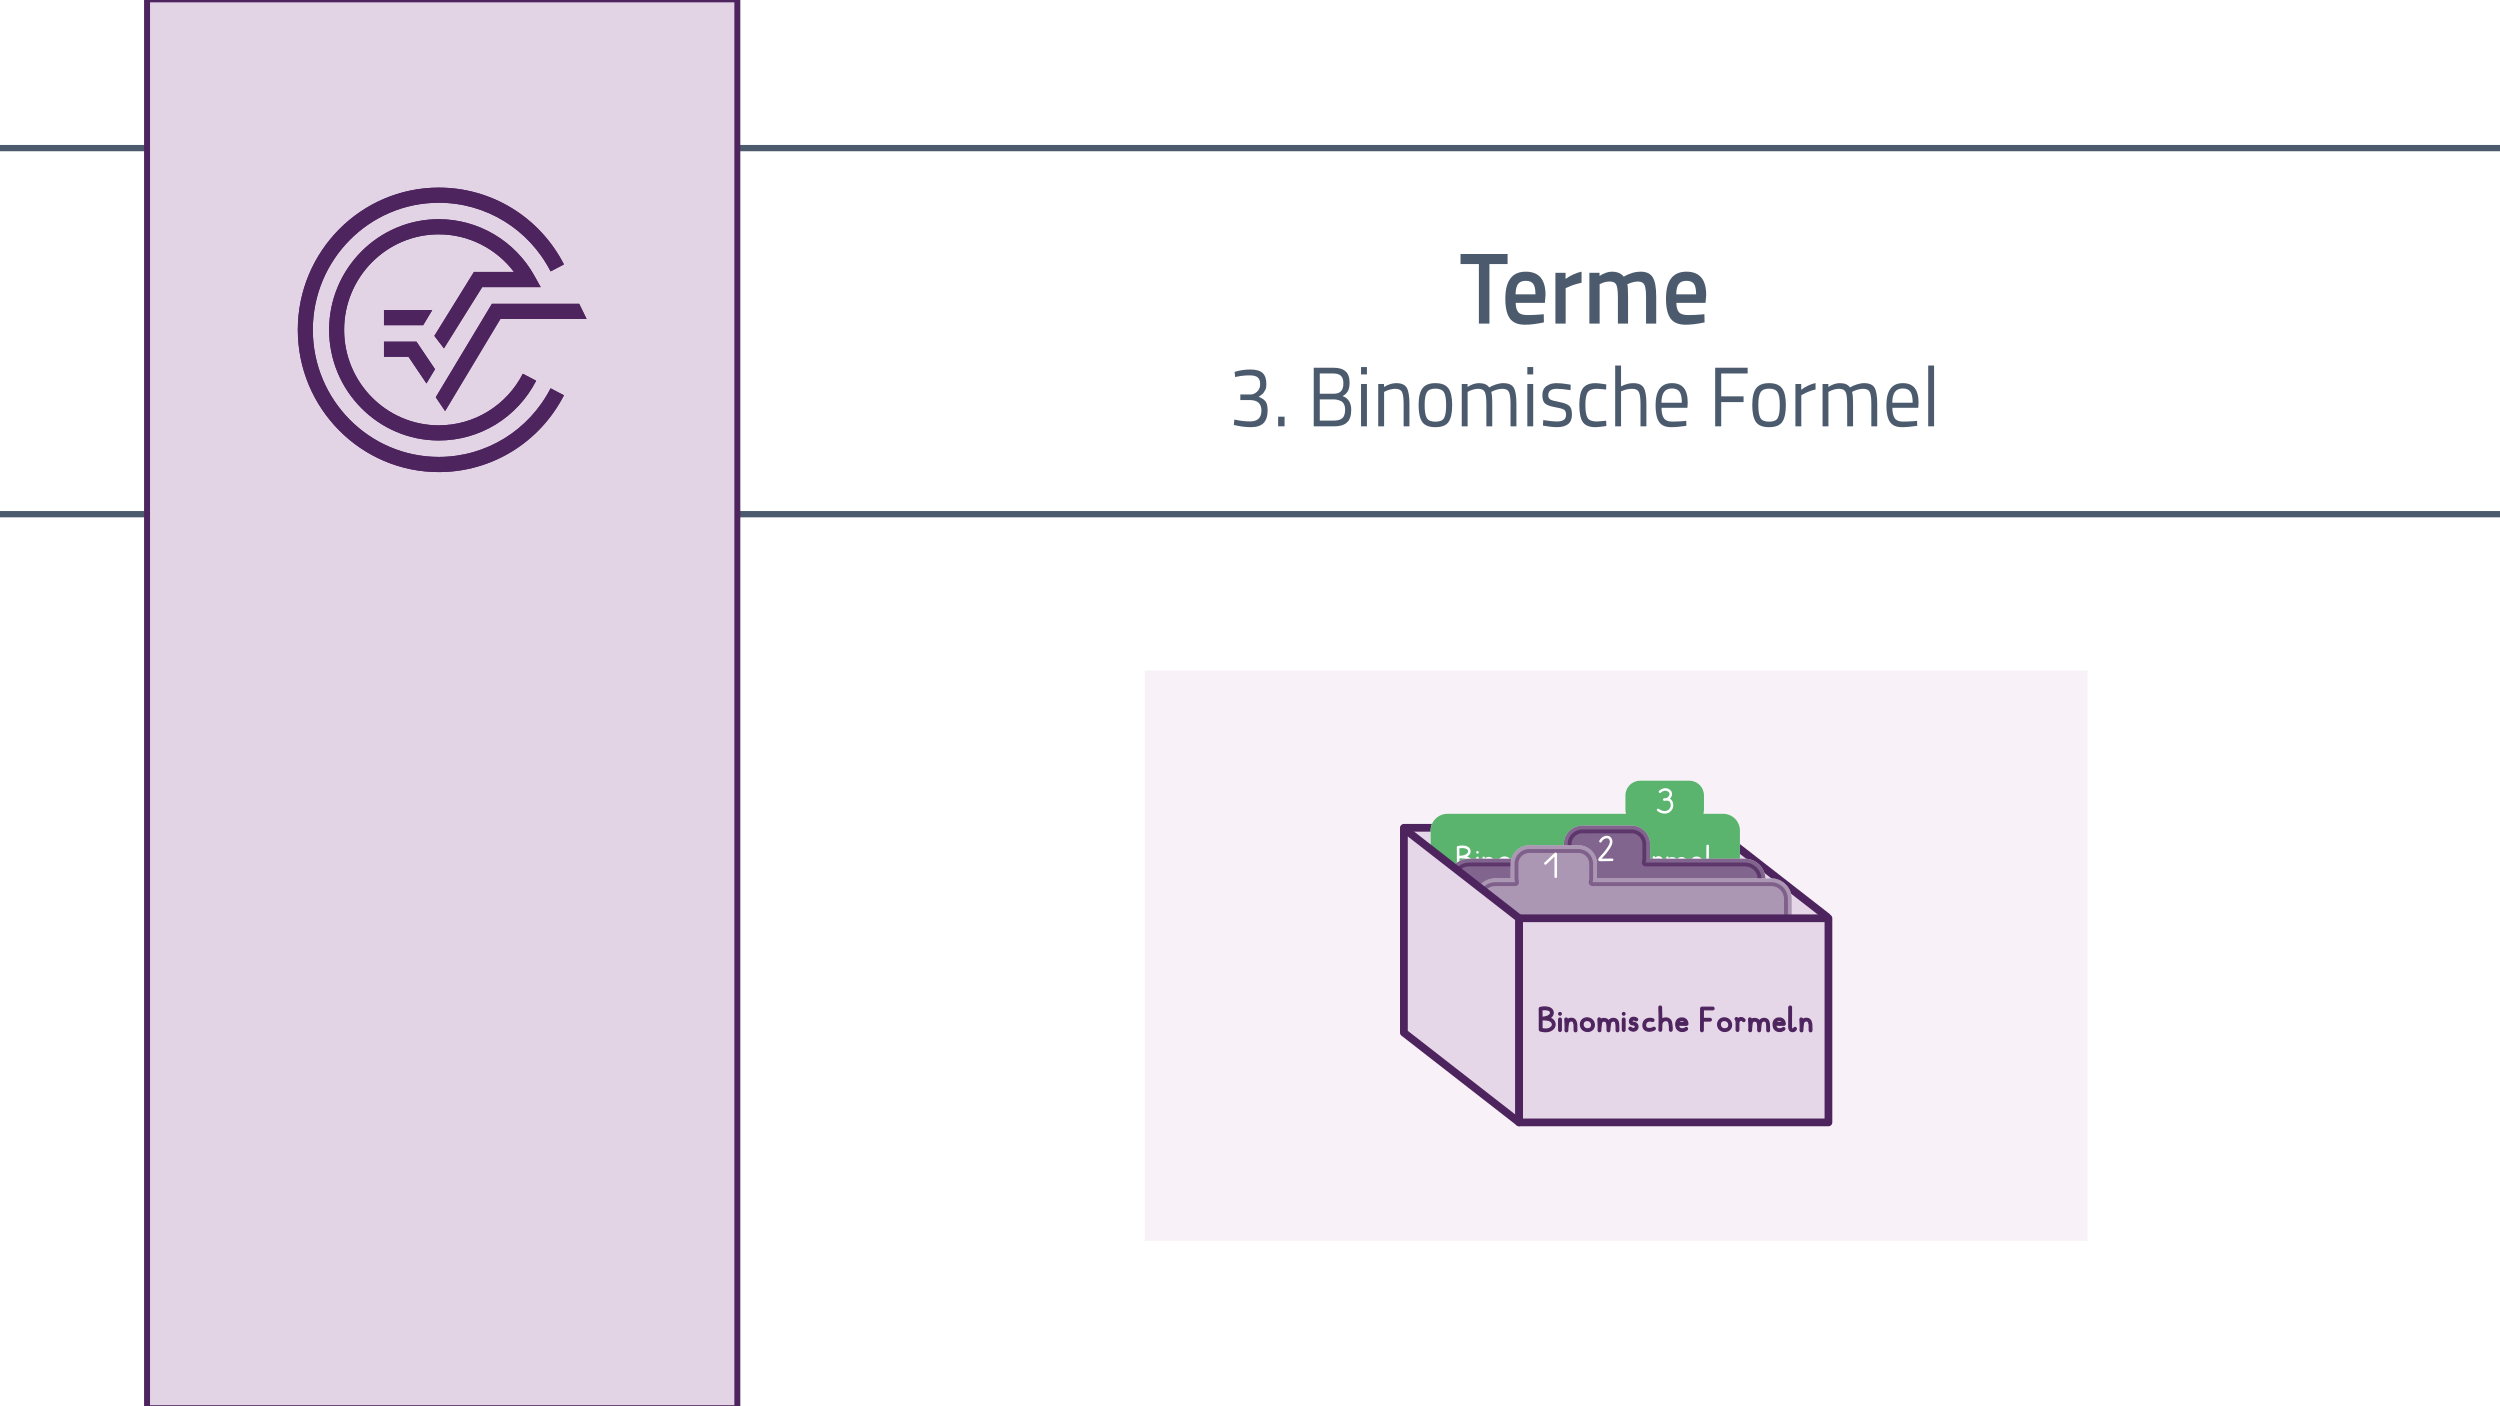 <?xml version="1.0" encoding="UTF-8"?>
<svg id="b" data-name="Ebene 2" xmlns="http://www.w3.org/2000/svg" width="1920" height="1080" viewBox="0 0 1920 1080">
  <rect x="0" y="0" width="1920" height="1080" fill="#808080" stroke="none"/>
  <rect x=".387" y="-1.5" width="1919.613" height="1082.5" fill="#fff" stroke="#fff" stroke-miterlimit="10"/>
  <rect x="-40" y="113.74" width="2010" height="281.158" fill="none" stroke="#4b5b6d" stroke-miterlimit="10" stroke-width="4.837"/>
  <g>
    <path d="m948.175,285.602c3.774-1.213,7.82-1.821,12.138-1.821s7.439.89,9.367,2.667c1.928,1.777,2.892,4.617,2.892,8.52,0,1.994-.251,3.437-.753,4.324-.502.89-.903,1.572-1.205,2.049-.301.478-.693.934-1.175,1.365-.884.738-1.587,1.259-2.108,1.562l-.663.455c2.329.911,4.056,2.071,5.181,3.479,1.124,1.41,1.687,3.719,1.687,6.926,0,4.381-1.034,7.633-3.102,9.756-2.069,2.125-5.332,3.188-9.789,3.188-3.534,0-7.269-.435-11.205-1.301l-1.867-.455.421-4.098c4.337.954,8.393,1.431,12.168,1.431,5.743-.043,8.614-2.817,8.614-8.325,0-5.158-2.731-7.847-8.192-8.064h-8.012v-4.292h8.012c1.687,0,3.313-.726,4.879-2.179,1.566-1.452,2.349-3.371,2.349-5.756s-.623-4.107-1.867-5.17c-1.246-1.062-3.334-1.594-6.265-1.594-3.213,0-6.385.325-9.518.976l-1.566.325-.421-3.967Z" fill="#4b5b6d" stroke-width="0"/>
    <path d="m981.608,327.42v-7.414h4.939v7.414h-4.939Z" fill="#4b5b6d" stroke-width="0"/>
    <path d="m1008.955,282.414h15.12c4.136,0,7.238.922,9.307,2.765,2.068,1.843,3.102,4.737,3.102,8.683,0,2.818-.452,5.019-1.355,6.601-.903,1.583-2.239,2.829-4.006,3.739,4.417,1.648,6.626,5.182,6.626,10.602,0,4.51-1.105,7.738-3.313,9.689-2.209,1.951-5.402,2.928-9.578,2.928h-15.903v-45.006Zm14.939,4.423h-10.301v15.544h10.723c2.569,0,4.447-.66,5.632-1.984,1.184-1.322,1.777-3.316,1.777-5.982s-.632-4.596-1.897-5.789c-1.265-1.191-3.244-1.788-5.934-1.788Zm.482,19.901h-10.783v16.259h11.084c2.73,0,4.809-.618,6.235-1.854,1.425-1.235,2.138-3.415,2.138-6.536,0-1.647-.292-3.034-.874-4.162-.583-1.127-1.355-1.93-2.319-2.406-1.768-.867-3.595-1.301-5.482-1.301Z" fill="#4b5b6d" stroke-width="0"/>
    <path d="m1045.279,287.553v-5.658h4.518v5.658h-4.518Zm0,39.867v-32.519h4.518v32.519h-4.518Z" fill="#4b5b6d" stroke-width="0"/>
    <path d="m1062.988,327.42h-4.518v-32.519h4.458v2.276c3.253-1.951,6.365-2.927,9.337-2.927,4.016,0,6.717,1.171,8.102,3.513,1.386,2.341,2.079,6.503,2.079,12.486v17.17h-4.458v-17.04c0-4.509-.412-7.599-1.235-9.268-.823-1.669-2.581-2.504-5.271-2.504-1.286,0-2.641.206-4.066.618-1.426.412-2.521.812-3.283,1.203l-1.145.585v26.405Z" fill="#4b5b6d" stroke-width="0"/>
    <path d="m1089.493,311.096c0-5.939.984-10.232,2.952-12.877,1.967-2.645,5.291-3.968,9.969-3.968s7.991,1.323,9.939,3.968c1.947,2.645,2.922,6.938,2.922,12.877s-.924,10.254-2.771,12.941c-1.848,2.689-5.221,4.033-10.12,4.033s-8.273-1.344-10.121-4.033c-1.848-2.688-2.771-7.001-2.771-12.941Zm4.639-.098c0,4.748.532,8.075,1.596,9.982,1.063,1.908,3.292,2.861,6.687,2.861s5.612-.942,6.657-2.828c1.043-1.887,1.566-5.213,1.566-9.983s-.583-8.054-1.747-9.853c-1.165-1.799-3.323-2.699-6.476-2.699s-5.322.9-6.506,2.699c-1.185,1.799-1.777,5.072-1.777,9.82Z" fill="#4b5b6d" stroke-width="0"/>
    <path d="m1127.142,327.42h-4.518v-32.519h4.458v2.276c3.012-1.951,5.943-2.927,8.795-2.927,3.735,0,6.345,1.105,7.831,3.317,1.325-.867,3.042-1.637,5.15-2.309s3.965-1.009,5.572-1.009c4.015,0,6.716,1.161,8.102,3.479,1.385,2.32,2.078,6.494,2.078,12.52v17.17h-4.518v-17.04c0-4.509-.402-7.599-1.205-9.268-.804-1.669-2.51-2.504-5.12-2.504-1.326,0-2.691.206-4.097.618-1.406.412-2.49.812-3.252,1.203l-1.145.585c.521,1.431.783,4.597.783,9.495v16.91h-4.518v-16.779c0-4.684-.392-7.859-1.175-9.528s-2.5-2.504-5.15-2.504c-1.286,0-2.601.206-3.946.618-1.346.412-2.379.812-3.102,1.203l-1.024.585v26.405Z" fill="#4b5b6d" stroke-width="0"/>
    <path d="m1172.984,287.553v-5.658h4.518v5.658h-4.518Zm0,39.867v-32.519h4.518v32.519h-4.518Z" fill="#4b5b6d" stroke-width="0"/>
    <path d="m1195.634,298.608c-4.378,0-6.566,1.648-6.566,4.942,0,1.519.502,2.592,1.506,3.22,1.003.629,3.292,1.279,6.867,1.951,3.574.673,6.104,1.616,7.59,2.829,1.485,1.215,2.229,3.49,2.229,6.828s-.994,5.789-2.982,7.35-4.89,2.342-8.705,2.342c-2.49,0-5.421-.305-8.795-.911l-1.807-.325.241-4.227c4.578.737,8.031,1.105,10.361,1.105s4.106-.4,5.331-1.203c1.225-.803,1.837-2.146,1.837-4.033s-.522-3.164-1.566-3.837c-1.045-.671-3.334-1.311-6.868-1.919-3.534-.605-6.044-1.495-7.53-2.666-1.486-1.17-2.229-3.338-2.229-6.504s1.033-5.506,3.102-7.023c2.068-1.518,4.648-2.276,7.741-2.276,2.449,0,5.521.304,9.217.911l1.687.324-.121,4.162c-4.458-.692-7.972-1.04-10.542-1.04Z" fill="#4b5b6d" stroke-width="0"/>
    <path d="m1225.451,294.251c1.325,0,3.574.261,6.747.78l1.445.195-.181,3.967c-3.213-.39-5.582-.585-7.107-.585-3.414,0-5.733.878-6.958,2.634-1.226,1.756-1.837,5.008-1.837,9.756s.572,8.055,1.717,9.918c1.145,1.865,3.523,2.797,7.138,2.797l7.108-.586.181,4.032c-3.734.606-6.526.911-8.373.911-4.698,0-7.942-1.301-9.729-3.902-1.788-2.602-2.681-6.992-2.681-13.17s.964-10.514,2.892-13.008c1.927-2.492,5.14-3.739,9.638-3.739Z" fill="#4b5b6d" stroke-width="0"/>
    <path d="m1244.969,327.42h-4.519v-46.696h4.519v15.999c3.212-1.647,6.304-2.472,9.276-2.472,4.016,0,6.717,1.171,8.103,3.513,1.385,2.341,2.078,6.503,2.078,12.486v17.17h-4.519v-17.04c0-4.509-.412-7.599-1.234-9.268-.823-1.669-2.561-2.504-5.211-2.504-2.53,0-4.979.499-7.349,1.496l-1.145.455v26.86Z" fill="#4b5b6d" stroke-width="0"/>
    <path d="m1293.279,323.387l1.747-.195.12,3.838c-4.578.693-8.493,1.041-11.746,1.041-4.337,0-7.409-1.355-9.217-4.065-1.807-2.709-2.711-6.927-2.711-12.649,0-11.402,4.196-17.104,12.59-17.104,4.056,0,7.088,1.226,9.097,3.675,2.008,2.449,3.012,6.299,3.012,11.544l-.241,3.707h-19.879c0,3.599.603,6.266,1.808,7.999,1.205,1.734,3.303,2.602,6.295,2.602s6.033-.13,9.126-.391Zm-1.626-14.112c0-3.989-.594-6.807-1.777-8.454-1.186-1.648-3.112-2.473-5.783-2.473s-4.679.869-6.023,2.602c-1.347,1.735-2.039,4.51-2.078,8.325h15.662Z" fill="#4b5b6d" stroke-width="0"/>
    <path d="m1317.253,327.42v-45.006h24.939v4.423h-20.301v17.56h17.168v4.423h-17.168v18.601h-4.639Z" fill="#4b5b6d" stroke-width="0"/>
    <path d="m1345.745,311.096c0-5.939.983-10.232,2.952-12.877,1.967-2.645,5.29-3.968,9.97-3.968s7.99,1.323,9.939,3.968c1.947,2.645,2.921,6.938,2.921,12.877s-.924,10.254-2.771,12.941c-1.848,2.689-5.222,4.033-10.12,4.033s-8.273-1.344-10.12-4.033c-1.848-2.688-2.771-7.001-2.771-12.941Zm4.639-.098c0,4.748.532,8.075,1.597,9.982,1.063,1.908,3.292,2.861,6.687,2.861s5.611-.942,6.656-2.828c1.044-1.887,1.566-5.213,1.566-9.983s-.583-8.054-1.747-9.853c-1.166-1.799-3.324-2.699-6.476-2.699s-5.322.9-6.506,2.699c-1.186,1.799-1.777,5.072-1.777,9.82Z" fill="#4b5b6d" stroke-width="0"/>
    <path d="m1378.876,327.42v-32.519h4.458v4.423c3.494-2.602,7.168-4.314,11.023-5.139v4.943c-1.687.348-3.443.889-5.271,1.626-1.828.737-3.223,1.388-4.187,1.95l-1.506.846v23.869h-4.519Z" fill="#4b5b6d" stroke-width="0"/>
    <path d="m1404.236,327.42h-4.519v-32.519h4.458v2.276c3.012-1.951,5.943-2.927,8.795-2.927,3.734,0,6.345,1.105,7.831,3.317,1.325-.867,3.042-1.637,5.15-2.309s3.966-1.009,5.572-1.009c4.015,0,6.717,1.161,8.102,3.479,1.386,2.32,2.079,6.494,2.079,12.52v17.17h-4.519v-17.04c0-4.509-.401-7.599-1.205-9.268s-2.51-2.504-5.12-2.504c-1.325,0-2.69.206-4.096.618-1.406.412-2.491.812-3.253,1.203l-1.145.585c.521,1.431.783,4.597.783,9.495v16.91h-4.519v-16.779c0-4.684-.392-7.859-1.175-9.528-.782-1.669-2.499-2.504-5.15-2.504-1.285,0-2.601.206-3.945.618-1.346.412-2.379.812-3.103,1.203l-1.023.585v26.405Z" fill="#4b5b6d" stroke-width="0"/>
    <path d="m1470.559,323.387l1.747-.195.12,3.838c-4.578.693-8.493,1.041-11.746,1.041-4.337,0-7.409-1.355-9.217-4.065-1.807-2.709-2.711-6.927-2.711-12.649,0-11.402,4.196-17.104,12.59-17.104,4.056,0,7.088,1.226,9.097,3.675,2.008,2.449,3.012,6.299,3.012,11.544l-.241,3.707h-19.879c0,3.599.603,6.266,1.808,7.999,1.205,1.734,3.303,2.602,6.295,2.602s6.033-.13,9.126-.391Zm-1.626-14.112c0-3.989-.594-6.807-1.777-8.454-1.186-1.648-3.112-2.473-5.783-2.473s-4.679.869-6.023,2.602c-1.347,1.735-2.039,4.51-2.078,8.325h15.662Z" fill="#4b5b6d" stroke-width="0"/>
    <path d="m1480.858,327.42v-46.696h4.519v46.696h-4.519Z" fill="#4b5b6d" stroke-width="0"/>
  </g>
  <rect x="112.939" y="-.5" width="453.337" height="1082" fill="#e3d4e5" stroke="#4e245f" stroke-miterlimit="10" stroke-width="4.59"/>
  <g>
    <path d="m336.969,350.915c-53.328,0-96.718-43.782-96.718-97.598s43.391-97.6,96.718-97.6c36.269,0,69.179,20.196,85.905,52.715l10.236-5.38c-18.701-36.381-55.551-58.975-96.141-58.975-59.7,0-108.261,48.995-108.261,109.24s48.562,109.245,108.261,109.245c40.59,0,77.428-22.604,96.141-58.983l-10.246-5.363c-16.716,32.499-49.63,52.698-85.895,52.698" fill="#4e245f" stroke-width="0"/>
    <polygon points="334.66 305.077 341.836 315.721 384.313 244.947 450.507 244.947 444.8 233.302 377.804 233.302 334.66 305.077" fill="#4e245f" stroke-width="0"/>
    <polygon points="294.89 274.028 313.728 274.028 327.521 294.49 334.093 283.536 319.839 262.384 294.89 262.384 294.89 274.028" fill="#4e245f" stroke-width="0"/>
    <path d="m370.343,220.497h44.903l-4.821-8.669c-14.884-26.828-43.039-43.498-73.455-43.498-46.435,0-84.215,38.13-84.215,84.987s37.78,84.978,84.215,84.978c31.579,0,60.243-17.59,74.803-45.898l-10.243-5.361c-12.572,24.433-37.307,39.616-64.561,39.616-40.072,0-72.669-32.897-72.669-73.334s32.597-73.334,72.669-73.334c22.8,0,44.117,10.839,57.748,28.865h-30.742l-30.404,49.103,7.375,9.587,29.397-47.041Z" fill="#4e245f" stroke-width="0"/>
    <polygon points="331.977 238.117 294.89 238.117 294.89 249.763 324.987 249.763 331.977 238.117" fill="#4e245f" stroke-width="0"/>
    <path d="m336.969,350.915c-53.328,0-96.718-43.782-96.718-97.598s43.391-97.6,96.718-97.6c36.269,0,69.179,20.196,85.905,52.715l10.236-5.38c-18.701-36.381-55.551-58.975-96.141-58.975-59.7,0-108.261,48.995-108.261,109.24s48.562,109.245,108.261,109.245c40.59,0,77.428-22.604,96.141-58.983l-10.246-5.363c-16.716,32.499-49.63,52.698-85.895,52.698" fill="#4e245f" stroke-width="0"/>
    <polygon points="334.66 305.077 341.836 315.721 384.313 244.947 450.507 244.947 444.8 233.302 377.804 233.302 334.66 305.077" fill="#4e245f" stroke-width="0"/>
    <polygon points="294.89 274.028 313.728 274.028 327.521 294.49 334.093 283.536 319.839 262.384 294.89 262.384 294.89 274.028" fill="#4e245f" stroke-width="0"/>
    <path d="m370.343,220.497h44.903l-4.821-8.669c-14.884-26.828-43.039-43.498-73.455-43.498-46.435,0-84.215,38.13-84.215,84.987s37.78,84.978,84.215,84.978c31.579,0,60.243-17.59,74.803-45.898l-10.243-5.361c-12.572,24.433-37.307,39.616-64.561,39.616-40.072,0-72.669-32.897-72.669-73.334s32.597-73.334,72.669-73.334c22.8,0,44.117,10.839,57.748,28.865h-30.742l-30.404,49.103,7.375,9.587,29.397-47.041Z" fill="#4e245f" stroke-width="0"/>
    <polygon points="331.977 238.117 294.89 238.117 294.89 249.763 324.987 249.763 331.977 238.117" fill="#4e245f" stroke-width="0"/>
  </g>
  <g>
    <path d="m1121.687,202.799v-7.727h36.142v7.727h-13.951v45.731h-8.096v-45.731h-14.095Z" fill="#4b5b6d" stroke-width="0"/>
    <path d="m1183.562,241.507l2.024-.234.145,6.321c-5.494,1.196-10.362,1.795-14.602,1.795-5.349,0-9.193-1.586-11.529-4.76-2.338-3.174-3.506-8.246-3.506-15.219,0-13.839,5.228-20.759,15.686-20.759,10.12,0,15.18,5.958,15.18,17.872l-.506,6.086h-22.408c.047,3.227.698,5.594,1.952,7.102,1.252,1.51,3.589,2.264,7.012,2.264s6.939-.156,10.553-.468Zm-4.337-15.452c0-3.85-.567-6.542-1.699-8.078-1.133-1.533-3.048-2.301-5.747-2.301s-4.662.807-5.891,2.418c-1.229,1.613-1.868,4.268-1.916,7.961h15.252Z" fill="#4b5b6d" stroke-width="0"/>
    <path d="m1194.549,248.53v-39.021h7.807v4.683c4.095-2.86,8.192-4.708,12.288-5.541v8.507c-4.145.885-7.687,2.029-10.625,3.434l-1.59.702v27.236h-7.879Z" fill="#4b5b6d" stroke-width="0"/>
    <path d="m1228.521,248.53h-7.879v-39.021h7.807v2.42c3.422-2.186,6.554-3.278,9.397-3.278,4.192,0,7.252,1.275,9.18,3.824,4.385-2.549,8.747-3.824,13.084-3.824s7.396,1.444,9.18,4.331c1.782,2.888,2.675,7.766,2.675,14.633v20.915h-7.807v-20.681c0-4.215-.397-7.205-1.192-8.975-.796-1.769-2.446-2.654-4.952-2.654-2.168,0-4.506.521-7.012,1.562l-1.229.546c.385,1.041.578,4.371.578,9.99v20.212h-7.807v-20.057c0-4.63-.386-7.829-1.156-9.599-.771-1.769-2.458-2.654-5.061-2.654-2.41,0-4.65.521-6.722,1.562l-1.085.468v30.28Z" fill="#4b5b6d" stroke-width="0"/>
    <path d="m1306.95,241.507l2.024-.234.145,6.321c-5.494,1.196-10.361,1.795-14.602,1.795-5.35,0-9.192-1.586-11.529-4.76-2.338-3.174-3.506-8.246-3.506-15.219,0-13.839,5.229-20.759,15.686-20.759,10.12,0,15.18,5.958,15.18,17.872l-.506,6.086h-22.408c.048,3.227.698,5.594,1.951,7.102,1.253,1.51,3.59,2.264,7.012,2.264s6.939-.156,10.554-.468Zm-4.337-15.452c0-3.85-.567-6.542-1.698-8.078-1.133-1.533-3.049-2.301-5.747-2.301s-4.662.807-5.892,2.418c-1.229,1.613-1.867,4.268-1.915,7.961h15.252Z" fill="#4b5b6d" stroke-width="0"/>
  </g>
  <rect x="879.243" y="515" width="723.974" height="438" fill="#f8f1f8" stroke-width="0"/>
  <g>
    <polygon points="1403.055 860.812 1314.571 791.925 1314.571 635.147 1403.055 704.034 1403.055 860.812" fill="#e6d7e8" stroke="#4e245f" stroke-linecap="round" stroke-linejoin="round" stroke-width="5.939"/>
    <rect x="1078.216" y="635.741" width="237.543" height="156.778" fill="#e6d7e8" stroke="#4e245f" stroke-linecap="round" stroke-linejoin="round" stroke-width="5.939"/>
    <g>
      <g>
        <g>
          <path d="m1323.41,625.009h-15.184c.277-.98.436-2.01.436-3.079v-11.063c0-6.242-5.06-11.302-11.302-11.302h-37.744c-6.242,0-11.302,5.06-11.302,11.302v11.063c0,1.069.158,2.099.436,3.079h-137.15c-7.106,0-12.866,5.76-12.866,12.866v131.046c0,7.106,5.76,12.866,12.866,12.866h211.811c7.106,0,12.866-5.76,12.866-12.866v-131.046c0-7.106-5.76-12.866-12.866-12.866Z" fill="#fff" stroke-width="0"/>
          <path d="m1323.41,625.009h-15.184c.277-.98.436-2.01.436-3.079v-11.063c0-6.242-5.06-11.302-11.302-11.302h-37.744c-6.242,0-11.302,5.06-11.302,11.302v11.063c0,1.069.158,2.099.436,3.079h-137.15c-7.106,0-12.866,5.76-12.866,12.866v131.046c0,7.106,5.76,12.866,12.866,12.866h211.811c7.106,0,12.866-5.76,12.866-12.866v-131.046c0-7.106-5.76-12.866-12.866-12.866Z" fill="#5ab46e" stroke-width="0"/>
        </g>
        <path d="m1284.944,619.776c-.586,2.726-2.78,4.039-3.439,4.377-1.057.543-2.087.711-2.979.711-1.02,0-1.858-.22-2.347-.348-1.219-.318-2.341-.896-3.336-1.717-.417-.343-.476-.959-.132-1.376s.96-.476,1.377-.132c.773.639,1.644,1.087,2.586,1.333.759.198,2.336.611,3.938-.211.332-.17,2.005-1.115,2.421-3.049.289-1.346-.022-3.205-1.172-4.001-.586-.406-1.367-.499-2.049-.482-.604.131-1.125.151-1.418.16-.27.039-.565.048-.865-.187-.217-.17-.354-.425-.374-.7-.02-.267.071-.533.251-.731.256-.283.558-.322.799-.333.279-.047.766-.131,1.356-.157.291-.074.594-.186.878-.354.919-.541,2.084-1.987,1.665-3.372-.366-1.209-1.789-1.696-2.217-1.817-2.272-.639-4.297,1.339-4.317,1.358-.383.381-1.002.379-1.383-.005-.38-.383-.378-1.002.006-1.383.115-.114,2.865-2.797,6.225-1.853.669.188,2.905.972,3.559,3.134.544,1.797-.271,3.624-1.499,4.818.17.086.336.184.497.295,1.865,1.292,2.403,4.007,1.97,6.021Z" fill="#fff" stroke-width="0"/>
      </g>
      <g>
        <path d="m1129.64,659.57c.955,1.081,1.411,2.521,1.22,3.855-.26,1.81-1.596,2.905-2.035,3.266-1.525,1.25-3.479,1.604-5.202,1.604-2.021,0-3.725-.486-4.047-.585-.016-.005-.028-.013-.044-.018-.034-.013-.066-.026-.1-.042-.026-.013-.053-.027-.077-.042-.028-.018-.055-.036-.081-.056-.025-.02-.049-.039-.072-.06-.023-.021-.044-.044-.065-.066-.021-.023-.041-.047-.06-.072s-.036-.052-.052-.079c-.017-.026-.031-.053-.044-.08-.014-.029-.026-.059-.037-.088-.011-.03-.021-.061-.028-.092-.007-.029-.014-.06-.019-.089-.005-.035-.009-.069-.01-.105,0-.016-.005-.03-.005-.047v-8.651c0-.019,0-.037,0-.055-.011-2.443-.033-4.917-.064-7.356,0-.024.005-.049.006-.073.003-.039.004-.078.011-.117.006-.032.018-.063.026-.095.009-.029.016-.06.026-.087.013-.033.03-.063.048-.095.013-.024.023-.05.038-.072.018-.028.04-.053.061-.079.019-.023.035-.048.056-.069.021-.022.047-.042.07-.062.024-.021.047-.043.072-.062.029-.021.061-.035.091-.053.025-.014.048-.029.074-.041.043-.02.089-.032.136-.045.016-.005.029-.012.046-.016,0,0,.003,0,.004,0,.003,0,.005,0,.008-.002,4.287-.97,8.123-.105,9.331,2.103.437.799.73,2.116.245,3.417-.34.911-1.095,1.749-2.183,2.423-.074.046-.15.092-.226.135,1.104.352,2.131.9,2.881,1.749h0Zm-8.857-8.066c.023,1.909.04,3.83.051,5.742,1.113-.01,3.336-.115,5.122-1.222.716-.442,1.192-.942,1.38-1.443.272-.731.047-1.473-.129-1.795-.601-1.098-3.171-1.836-6.424-1.282Zm7.393,9.362c-1.636-1.85-5.801-1.717-7.331-1.651.008,2.275.006,4.556-.003,6.804,1.434.32,4.731.812,6.743-.839.325-.267,1.188-.975,1.34-2.031.131-.91-.301-1.775-.749-2.282Z" fill="#fff" stroke-width="0"/>
        <path d="m1133.732,654.8c-.012-.066-.02-.13-.02-.192,0-.066.008-.129.02-.191s.031-.125.055-.184.055-.113.09-.168.078-.105.121-.148c.047-.047.098-.087.148-.122.056-.035.11-.066.169-.09.062-.023.121-.043.184-.055.125-.026.258-.026.383,0,.062.012.122.031.185.055.059.023.113.055.168.09.051.035.102.075.148.122.043.043.087.094.122.148.034.055.065.109.09.168.023.059.043.121.055.184s.02.125.02.191c0,.062-.008.126-.02.192-.013.059-.031.121-.055.18s-.055.117-.09.168c-.035.055-.079.105-.122.148-.047.047-.098.086-.148.125-.055.031-.109.063-.168.091-.062.023-.122.043-.185.055s-.129.02-.191.02-.129-.008-.191-.02-.121-.031-.184-.055c-.059-.027-.113-.056-.169-.091-.051-.039-.102-.078-.148-.125-.043-.043-.086-.094-.121-.148-.035-.051-.066-.109-.09-.168s-.043-.121-.055-.18Zm1.936,4.071v8.226c0,.54-.438.978-.978.978s-.978-.438-.978-.978v-8.226c0-.54.438-.979.978-.979s.978.438.978.979Z" fill="#fff" stroke-width="0"/>
        <path d="m1147.537,663.48c.05,1.289.069,2.602.058,3.902-.005.537-.442.969-.978.969h-.01c-.539-.005-.974-.447-.969-.986.012-1.27-.007-2.551-.056-3.808-.021-.506-.05-1.271-.371-2.162-.191-.53-.392-.841-.515-.955-.438-.403-1.047-.42-1.276-.426-.318-.011-.957.044-1.519.501-.058.047-.57.48-.756,1.16v.002l-.011.039c-.076.304-.229,1.236-.463,4.072-.006,1.906-.09,2.011-.309,2.262-.173.199-.423.321-.687.336-.019,0-.036,0-.054,0-.419,0-.778-.269-.915-.647-.081-.156-.124-.334-.11-.522.039-.527.078-1.017.115-1.476.011-1.691-.035-4.487-.231-6.815-.045-.538.354-1.011.893-1.057.53-.044,1.012.354,1.057.893.012.139.022.278.033.418.082-.078.155-.144.202-.182,1.052-.855,2.214-.954,2.808-.939.388.011,1.57.042,2.549.943.403.372.749.954,1.028,1.729.424,1.176.462,2.161.485,2.749h0Z" fill="#fff" stroke-width="0"/>
        <path d="m1160.168,666.061c-.866,1.219-2.308,1.974-3.954,2.07-.117.007-.233.01-.35.01-1.587,0-3.097-.635-4.092-1.735-1.752-1.938-1.821-5.071-.154-6.986.926-1.063,2.266-1.664,3.772-1.69h.1c1.56,0,3.087.643,4.104,1.73,1.677,1.795,1.929,4.694.573,6.602Zm-2.003-5.267c-.666-.713-1.694-1.127-2.74-1.109-.946.017-1.774.378-2.332,1.019-1.021,1.174-.962,3.184.13,4.391.675.746,1.749,1.154,2.876,1.085,1.052-.062,1.954-.518,2.475-1.251.823-1.157.641-3.012-.408-4.134Z" fill="#fff" stroke-width="0"/>
        <path d="m1179.767,663.74c.089,1.399.107,2.854.049,3.705-.036.516-.465.91-.975.91-.022,0-.045,0-.068-.002-.539-.037-.945-.505-.908-1.043.041-.587.052-1.842-.049-3.447-.188-2.994-.488-3.593-1.89-3.767-1.105-.138-2.152.562-2.433,1.63-.008.032-.021.083-.038.132-.143.499-.479,4.282-.56,5.548-.035.538-.494.947-1.038.913-.422-.026-.761-.318-.873-.702-.058-.137-.089-.287-.078-.445.04-.587.052-1.842-.049-3.447-.179-2.839-.697-3.38-2.164-3.562-1.111-.138-1.881.367-2.158,1.426-.01.041-.022.087-.038.132-.102.355-.302,2.373-.438,3.964-.004,1.926-.089,2.03-.308,2.282-.174.199-.424.32-.688.335-.018.002-.036.002-.054.002-.421,0-.781-.271-.916-.653-.079-.151-.121-.324-.109-.507,0-.018.046-.641.116-1.484.011-1.69-.035-4.486-.231-6.817-.045-.538.354-1.011.893-1.057.527-.046,1.011.354,1.056.893.012.135.022.27.033.405.791-.689,1.867-1.012,3.083-.86,1.658.206,2.588.938,3.124,1.933.837-1.388,2.438-2.207,4.107-1.999,3.275.407,3.448,3.157,3.601,5.584h0Z" fill="#fff" stroke-width="0"/>
        <path d="m1182.674,654.8c-.012-.066-.02-.13-.02-.192,0-.066.008-.129.02-.191s.031-.125.055-.184.055-.113.09-.168.078-.105.121-.148c.047-.047.098-.087.148-.122.056-.035.11-.066.169-.09.062-.023.121-.043.184-.055.125-.026.258-.026.383,0,.062.012.122.031.185.055.059.023.113.055.168.09.051.035.102.075.148.122.043.043.087.094.122.148.034.055.065.109.09.168.023.059.043.121.055.184s.02.125.02.191c0,.062-.008.126-.02.192-.013.059-.031.121-.055.18s-.055.117-.09.168c-.035.055-.079.105-.122.148-.047.047-.098.086-.148.125-.055.031-.109.063-.168.091-.062.023-.122.043-.185.055s-.129.02-.191.02-.129-.008-.191-.02-.121-.031-.184-.055c-.059-.027-.113-.056-.169-.091-.051-.039-.102-.078-.148-.125-.043-.043-.086-.094-.121-.148-.035-.051-.066-.109-.09-.168s-.043-.121-.055-.18Zm1.936,4.071v8.226c0,.54-.438.978-.978.978s-.978-.438-.978-.978v-8.226c0-.54.438-.979.978-.979s.978.438.978.979Z" fill="#fff" stroke-width="0"/>
        <path d="m1194.571,664.728c-.104,1.602-1.389,2.467-1.646,2.624-.556.342-1.191.509-1.851.509-1.053,0-2.162-.425-3.095-1.237-.406-.354-.448-.973-.094-1.38.355-.406.973-.448,1.38-.094.854.745,1.938.965,2.637.536.008-.005.674-.423.716-1.083.039-.612-.473-1.102-.495-1.122-.344-.324-.729-.374-1.329-.429-.652-.06-1.544-.141-2.179-.939-.766-.963-.758-2.541.017-3.591,1.084-1.467,3.435-1.626,5.241-.357.441.311.549.92.238,1.362s-.921.548-1.362.237c-1.062-.746-2.197-.55-2.544-.081-.244.33-.273.943-.059,1.213.104.131.319.162.824.208.692.063,1.641.149,2.493.953.282.266,1.197,1.244,1.106,2.671Z" fill="#fff" stroke-width="0"/>
        <path d="m1207.374,666.811c-1.045.624-2.222.993-3.403,1.068-.218.014-.493.031-.806.031-.964,0-2.284-.167-3.362-1.124-1.978-1.755-1.261-4.715-1.229-4.841.37-1.469,1.182-2.328,1.799-2.79.89-.667,1.788-.837,2.271-.928,1.153-.218,2.375-.115,3.535.298.509.182.774.74.593,1.249s-.741.773-1.249.593c-.581-.206-1.488-.412-2.516-.218-.395.074-.935.176-1.461.57-.363.272-.845.79-1.074,1.703-.005.017-.458,1.934.63,2.9.756.67,1.771.665,2.745.604.874-.056,1.747-.33,2.526-.796.464-.275,1.064-.126,1.341.339.276.464.125,1.064-.339,1.341Z" fill="#fff" stroke-width="0"/>
        <path d="m1220.63,663.228c.179,1.257.225,2.534.138,3.797-.036.516-.465.91-.975.91-.022,0-.046,0-.068-.002-.539-.037-.945-.505-.908-1.043.078-1.127.037-2.266-.122-3.386-.279-1.965-.404-2.669-.951-3.156-.766-.682-2.086-.812-3.139-.309-1.044.497-1.714,1.541-1.751,2.724-.003.074-.016.146-.033.214-.021,1.347-.052,2.695-.097,4.035-.019.528-.452.945-.977.945-.012,0-.023,0-.034,0-.54-.018-.963-.471-.944-1.01.082-2.39.124-4.809.126-7.188.002-3.345-.075-6.736-.229-10.081-.025-.539.392-.996.932-1.021.534-.023.997.393,1.021.932.142,3.069.215,6.177.226,9.253.281-.218.588-.409.918-.566,1.76-.839,3.933-.587,5.28.614,1.11.988,1.29,2.25,1.588,4.34h0Z" fill="#fff" stroke-width="0"/>
        <path d="m1231.883,663.369l-6.243-.074c.051.439.131.745.133.753.104.378.247.896.696,1.353.525.532,1.275.8,2.277.783,1.084-.014,1.892-.523,2.276-.827.425-.334,1.039-.261,1.373.163.334.425.261,1.04-.163,1.374-.58.456-1.8,1.225-3.461,1.246h-.096c-1.495,0-2.707-.46-3.601-1.368-.806-.817-1.055-1.72-1.188-2.204-.106-.388-.976-3.84,1.342-5.758,1.192-.986,2.559-.986,3.072-.986.475,0,1.736,0,2.894.902,1.577,1.229,1.682,3.124,1.676,3.676v.002c0,.031-.007.062-.01.094-.012.101-.033.197-.072.286-.15.346-.496.586-.895.586h-.012Zm-6.089-2.028l4.965.059c-.128-.388-.354-.812-.766-1.132-.627-.489-1.373-.489-1.691-.489-.352,0-1.176,0-1.825.537-.336.278-.55.64-.683,1.025Z" fill="#fff" stroke-width="0"/>
        <path d="m1252.008,649.54c.54,0,.978.438.978.978s-.438.978-.978.978h-7.264l-.034,6.666h5.205c.54,0,.978.438.978.978s-.438.979-.978.979h-5.215l-.036,7.205c-.003.538-.439.973-.978.973h-.005c-.54-.002-.976-.442-.973-.982l.085-16.801c0-.036.007-.07.011-.105.004-.029.004-.06.01-.089.007-.036.021-.07.032-.104.009-.026.015-.053.024-.078.015-.034.035-.065.053-.098.014-.022.023-.047.038-.068.02-.028.044-.054.066-.08.018-.021.033-.045.053-.064.023-.022.05-.041.074-.061.023-.02.046-.041.071-.059s.054-.029.08-.044c.028-.016.056-.033.085-.046.031-.013.064-.021.096-.03.029-.009.058-.021.088-.026.063-.014.129-.021.196-.021h8.236v.002Z" fill="#fff" stroke-width="0"/>
        <path d="m1265.554,666.061c-.866,1.219-2.308,1.974-3.954,2.07-.117.007-.233.01-.35.01-1.587,0-3.097-.635-4.092-1.735-1.752-1.938-1.821-5.071-.154-6.986.926-1.063,2.266-1.664,3.772-1.69h.1c1.56,0,3.088.643,4.104,1.73,1.677,1.795,1.929,4.694.573,6.602Zm-2.003-5.267c-.666-.713-1.694-1.127-2.74-1.109-.946.017-1.774.378-2.332,1.019-1.021,1.174-.962,3.184.13,4.391.675.746,1.749,1.154,2.876,1.085,1.052-.062,1.954-.518,2.476-1.251.822-1.157.64-3.012-.409-4.134Z" fill="#fff" stroke-width="0"/>
        <path d="m1276.432,660.31c-.416.344-1.033.286-1.377-.131-.095-.114-.603-.688-1.264-.694h-.011c-.694,0-1.522.646-1.772,1.734.032,1.161.039,3.286-.015,5.888-.01.533-.445.958-.977.958h-.021c-.54-.011-.968-.458-.957-.997.052-2.555.046-4.631.015-5.765-.012-.075-.014-.151-.007-.229-.003-.07-.005-.136-.008-.196-.009-.221-.026-.63-.215-1.109-.097-.245-.226-.478-.382-.69-.319-.436-.226-1.048.209-1.367.436-.319,1.048-.226,1.367.209.14.19.262.391.373.598.666-.617,1.507-.987,2.388-.987h.03c1.447.013,2.407.986,2.752,1.404.345.416.286,1.032-.13,1.376Z" fill="#fff" stroke-width="0"/>
        <path d="m1295.505,663.74c.089,1.399.107,2.854.049,3.705-.036.516-.465.91-.975.91-.022,0-.045,0-.068-.002-.539-.037-.945-.505-.908-1.043.041-.587.052-1.842-.049-3.447-.188-2.994-.488-3.593-1.89-3.767-1.105-.138-2.152.562-2.433,1.63-.008.032-.021.083-.038.132-.143.499-.479,4.282-.56,5.548-.035.538-.494.947-1.038.913-.422-.026-.761-.318-.873-.702-.058-.137-.089-.287-.078-.445.04-.587.052-1.842-.049-3.447-.179-2.839-.697-3.38-2.164-3.562-1.111-.138-1.881.367-2.158,1.426-.01.041-.022.087-.038.132-.102.355-.302,2.373-.438,3.964-.004,1.926-.089,2.03-.308,2.282-.174.199-.424.32-.688.335-.018.002-.036.002-.054.002-.421,0-.781-.271-.916-.653-.079-.151-.121-.324-.109-.507,0-.018.046-.641.116-1.484.011-1.69-.035-4.486-.231-6.817-.045-.538.354-1.011.893-1.057.527-.046,1.011.354,1.056.893.012.135.022.27.033.405.791-.689,1.867-1.012,3.083-.86,1.658.206,2.588.938,3.124,1.933.837-1.388,2.438-2.207,4.107-1.999,3.275.407,3.448,3.157,3.601,5.584h0Z" fill="#fff" stroke-width="0"/>
        <path d="m1306.635,663.369l-6.243-.074c.051.439.131.745.133.753.104.378.247.896.696,1.353.525.532,1.275.8,2.277.783,1.084-.014,1.892-.523,2.276-.827.425-.334,1.039-.261,1.373.163.334.425.261,1.04-.163,1.374-.58.456-1.8,1.225-3.461,1.246h-.096c-1.495,0-2.707-.46-3.601-1.368-.806-.817-1.055-1.72-1.188-2.204-.106-.388-.976-3.84,1.342-5.758,1.192-.986,2.559-.986,3.072-.986.475,0,1.736,0,2.894.902,1.577,1.229,1.682,3.124,1.676,3.676v.002c0,.031-.007.062-.01.094-.012.101-.033.197-.072.286-.15.346-.496.586-.895.586h-.012Zm-6.089-2.028l4.965.059c-.128-.388-.354-.812-.766-1.132-.627-.489-1.373-.489-1.691-.489-.352,0-1.176,0-1.825.537-.336.278-.55.64-.683,1.025Z" fill="#fff" stroke-width="0"/>
        <path d="m1315.638,665.221c.485.236.687.822.449,1.308-.138.279-.674,1.222-1.841,1.582-.298.093-.608.138-.915.138-.58,0-1.147-.161-1.599-.469-1.377-.939-1.312-2.883-1.285-3.713.081-2.464.066-7.075.047-13.457l-.003-.936c-.002-.54.434-.979.975-.98h.003c.538,0,.976.436.978.975l.003.935c.021,6.403.034,11.029-.047,13.505-.038,1.151.107,1.835.433,2.057.163.111.494.183.832.078.429-.133.627-.5.663-.573.236-.485.821-.687,1.308-.449h0Z" fill="#fff" stroke-width="0"/>
      </g>
    </g>
    <g>
      <g>
        <g>
          <path d="m1340.038,662.449h-76.167c.277-.98.436-2.01.436-3.079v-11.063c0-6.242-5.06-11.302-11.302-11.302h-37.744c-6.242,0-11.302,5.06-11.302,11.302v11.063c0,1.069.158,2.099.436,3.079h-76.167c-7.106,0-12.866,5.76-12.866,12.866v131.046c0,7.106,5.76,12.866,12.866,12.866h211.811c7.106,0,12.866-5.76,12.866-12.866v-131.046c0-7.106-5.76-12.866-12.866-12.866Z" fill="#fff" stroke="#fff" stroke-linecap="round" stroke-linejoin="round" stroke-width="5.939"/>
          <path d="m1340.038,662.449h-76.167c.277-.98.436-2.01.436-3.079v-11.063c0-6.242-5.06-11.302-11.302-11.302h-37.744c-6.242,0-11.302,5.06-11.302,11.302v11.063c0,1.069.158,2.099.436,3.079h-76.167c-7.106,0-12.866,5.76-12.866,12.866v131.046c0,7.106,5.76,12.866,12.866,12.866h211.811c7.106,0,12.866-5.76,12.866-12.866v-131.046c0-7.106-5.76-12.866-12.866-12.866Z" fill="#4e245f" opacity=".7" stroke="#4e245f" stroke-linecap="round" stroke-linejoin="round" stroke-width="5.939"/>
        </g>
        <path d="m1238.128,659.33c.54.007.973.449.966.989-.006.536-.442.966-.977.966h-.013c-2.06-.025-3.814.003-5.213.083-.088.005-.463.009-3.089.031-.17.002-.327.003-.471.003-.947,0-1.352-.057-1.666-.514-.678-.985.174-1.923,1.871-3.791,1.457-1.604,3.453-3.801,5.308-6.74,1.138-1.806,1.818-3.294,1.438-4.69-.253-.931-.725-1.375-1.075-1.584-.895-.532-2.008-.169-2.426-.031-.73.238-1.216.659-1.507.911-.518.449-.941.99-1.259,1.608-.247.479-.837.669-1.316.422-.48-.247-.67-.836-.423-1.316.432-.841,1.01-1.578,1.718-2.191.349-.302,1.074-.931,2.171-1.29.596-.194,2.384-.779,4.042.207.661.394,1.538,1.189,1.963,2.752.601,2.207-.448,4.307-1.672,6.246-1.945,3.086-4.093,5.449-5.515,7.013-.311.343-.642.706-.921,1.029,1.531-.014,2.617-.022,2.729-.026,1.431-.082,3.229-.11,5.336-.086h0Z" fill="#fff" stroke-width="0"/>
      </g>
      <g>
        <path d="m1146.268,697.011c.955,1.081,1.411,2.521,1.22,3.855-.26,1.81-1.596,2.905-2.035,3.266-1.525,1.25-3.479,1.604-5.202,1.604-2.021,0-3.725-.486-4.047-.585-.016-.005-.028-.013-.044-.018-.034-.013-.066-.026-.1-.042-.026-.013-.053-.027-.077-.042-.028-.018-.055-.036-.081-.056-.025-.02-.049-.039-.072-.06-.023-.021-.044-.044-.065-.066-.021-.023-.041-.047-.06-.072s-.036-.052-.052-.079c-.017-.026-.031-.053-.044-.08-.014-.029-.026-.059-.037-.088-.011-.03-.021-.061-.028-.092-.007-.029-.014-.06-.019-.089-.005-.035-.009-.069-.01-.105,0-.016-.005-.03-.005-.047v-8.651c0-.019,0-.037,0-.055-.011-2.443-.033-4.917-.064-7.356,0-.024.005-.049.006-.073.003-.039.004-.078.011-.117.006-.032.018-.063.026-.095.009-.029.016-.06.026-.087.013-.033.03-.063.048-.095.013-.024.023-.05.038-.072.018-.028.04-.053.061-.079.019-.023.035-.048.056-.069.021-.022.047-.042.07-.062.024-.021.047-.043.072-.062.029-.021.061-.035.091-.053.025-.014.048-.029.074-.041.043-.02.089-.032.136-.045.016-.005.029-.012.046-.016,0,0,.003,0,.004,0,.003,0,.005,0,.008-.002,4.287-.97,8.123-.105,9.331,2.103.437.799.73,2.116.246,3.417-.341.911-1.096,1.749-2.184,2.423-.074.046-.15.092-.226.135,1.104.352,2.131.9,2.881,1.749h0Zm-8.857-8.066c.023,1.909.04,3.83.051,5.742,1.113-.01,3.336-.115,5.122-1.222.716-.442,1.192-.941,1.38-1.443.272-.731.047-1.473-.129-1.795-.601-1.098-3.171-1.836-6.424-1.282Zm7.393,9.362c-1.636-1.85-5.801-1.717-7.331-1.651.008,2.275.006,4.556-.003,6.804,1.434.32,4.731.812,6.743-.839.325-.267,1.188-.975,1.34-2.031.131-.91-.301-1.775-.749-2.282Z" fill="#fff" stroke-width="0"/>
        <path d="m1150.36,692.24c-.012-.066-.02-.129-.02-.192,0-.066.008-.129.02-.191s.031-.125.055-.184.055-.113.09-.168.078-.105.121-.148c.047-.047.098-.087.148-.122.056-.035.11-.066.169-.09.062-.023.121-.043.184-.055.125-.026.258-.026.383,0,.062.012.122.031.185.055.059.023.113.055.168.09.051.035.102.075.148.122.043.043.087.094.122.148.034.055.065.109.09.168.023.059.043.121.055.184s.02.125.02.191c0,.063-.008.126-.02.192-.013.059-.031.121-.055.18s-.055.117-.09.168c-.036.055-.079.105-.122.148-.047.047-.098.086-.148.125-.055.031-.109.062-.168.091-.062.023-.122.043-.185.055s-.129.02-.191.02-.129-.008-.191-.02-.121-.031-.184-.055c-.059-.028-.113-.056-.169-.091-.051-.039-.102-.078-.148-.125-.043-.043-.086-.094-.121-.148-.035-.051-.066-.109-.09-.168s-.043-.121-.055-.18Zm1.936,4.071v8.226c0,.54-.438.978-.978.978s-.978-.438-.978-.978v-8.226c0-.54.438-.979.978-.979s.978.438.978.979Z" fill="#fff" stroke-width="0"/>
        <path d="m1164.165,700.921c.05,1.289.069,2.602.058,3.902-.005.537-.442.969-.978.969h-.01c-.539-.005-.974-.447-.969-.986.012-1.27-.007-2.551-.056-3.808-.021-.506-.05-1.271-.371-2.162-.191-.53-.392-.841-.515-.955-.438-.403-1.047-.42-1.276-.426-.318-.011-.957.044-1.519.501-.058.047-.57.48-.756,1.16v.002l-.011.039c-.076.304-.229,1.236-.463,4.072-.006,1.906-.09,2.011-.309,2.262-.173.199-.423.321-.687.336-.019,0-.036,0-.054,0-.419,0-.778-.269-.915-.647-.081-.156-.124-.334-.11-.522.039-.527.078-1.017.115-1.476.011-1.691-.035-4.487-.231-6.815-.045-.538.354-1.012.893-1.057.53-.044,1.012.354,1.057.893.012.139.022.278.033.418.082-.078.155-.144.202-.182,1.052-.855,2.214-.954,2.808-.939.388.011,1.57.042,2.549.943.403.373.749.954,1.028,1.729.424,1.176.462,2.161.485,2.749h0Z" fill="#fff" stroke-width="0"/>
        <path d="m1176.796,703.501c-.866,1.219-2.308,1.974-3.954,2.07-.117.007-.233.01-.35.01-1.587,0-3.097-.635-4.092-1.735-1.752-1.938-1.821-5.071-.154-6.986.926-1.063,2.266-1.664,3.772-1.69h.1c1.56,0,3.088.643,4.104,1.73,1.677,1.795,1.929,4.694.573,6.602Zm-2.003-5.267c-.666-.713-1.694-1.127-2.74-1.109-.946.017-1.774.378-2.332,1.019-1.021,1.174-.962,3.184.13,4.391.675.746,1.749,1.154,2.876,1.085,1.052-.062,1.954-.518,2.476-1.251.822-1.157.64-3.012-.409-4.134Z" fill="#fff" stroke-width="0"/>
        <path d="m1196.395,701.181c.089,1.399.107,2.854.049,3.705-.036.516-.465.91-.975.91-.022,0-.045,0-.068-.002-.539-.037-.945-.505-.908-1.043.041-.587.052-1.842-.049-3.447-.188-2.994-.488-3.593-1.89-3.767-1.105-.138-2.152.562-2.433,1.63-.008.032-.021.083-.038.132-.143.499-.479,4.282-.56,5.548-.035.538-.494.947-1.038.913-.422-.027-.761-.318-.873-.702-.058-.137-.089-.287-.078-.445.04-.587.052-1.842-.049-3.447-.179-2.839-.697-3.38-2.164-3.562-1.111-.138-1.881.367-2.158,1.426-.01.041-.022.087-.038.132-.102.355-.302,2.373-.438,3.964-.004,1.926-.089,2.03-.308,2.282-.174.199-.424.32-.688.335-.018.002-.036.002-.054.002-.421,0-.781-.271-.916-.653-.079-.151-.121-.324-.109-.507,0-.018.046-.641.116-1.484.011-1.69-.035-4.486-.231-6.817-.045-.538.354-1.011.893-1.057.527-.046,1.011.354,1.056.893.012.135.022.27.033.405.791-.689,1.867-1.012,3.083-.86,1.658.206,2.588.938,3.124,1.933.837-1.388,2.438-2.207,4.107-1.999,3.275.407,3.447,3.157,3.601,5.584h0Z" fill="#fff" stroke-width="0"/>
        <path d="m1199.301,692.24c-.012-.066-.02-.129-.02-.192,0-.066.008-.129.02-.191s.031-.125.055-.184.055-.113.09-.168.078-.105.121-.148c.047-.047.098-.087.148-.122.056-.035.11-.066.169-.09.062-.023.121-.043.184-.055.125-.026.258-.026.383,0,.062.012.122.031.185.055.059.023.113.055.168.09.051.035.102.075.148.122.043.043.087.094.122.148.034.055.065.109.09.168.023.059.043.121.055.184s.02.125.02.191c0,.063-.008.126-.02.192-.013.059-.031.121-.055.18s-.055.117-.09.168c-.035.055-.079.105-.122.148-.047.047-.098.086-.148.125-.055.031-.109.062-.168.091-.062.023-.122.043-.185.055s-.129.02-.191.02-.129-.008-.191-.02-.121-.031-.184-.055c-.059-.028-.113-.056-.169-.091-.051-.039-.102-.078-.148-.125-.043-.043-.086-.094-.121-.148-.035-.051-.066-.109-.09-.168s-.043-.121-.055-.18Zm1.936,4.071v8.226c0,.54-.438.978-.978.978s-.978-.438-.978-.978v-8.226c0-.54.438-.979.978-.979s.978.438.978.979Z" fill="#fff" stroke-width="0"/>
        <path d="m1211.199,702.168c-.104,1.602-1.389,2.467-1.646,2.624-.556.342-1.191.509-1.851.509-1.053,0-2.162-.425-3.095-1.237-.406-.354-.448-.973-.094-1.38.355-.406.973-.448,1.38-.094.854.745,1.938.965,2.637.536.008-.005.674-.423.716-1.083.039-.612-.473-1.102-.495-1.122-.344-.324-.729-.374-1.329-.429-.652-.06-1.544-.141-2.178-.939-.767-.963-.759-2.541.016-3.591,1.084-1.467,3.435-1.626,5.241-.357.441.311.549.92.238,1.362s-.921.548-1.362.238c-1.062-.747-2.197-.551-2.544-.082-.244.33-.273.943-.059,1.213.104.131.319.162.824.208.692.063,1.641.149,2.493.953.282.266,1.197,1.244,1.106,2.671Z" fill="#fff" stroke-width="0"/>
        <path d="m1224.002,704.251c-1.045.624-2.222.993-3.403,1.068-.218.014-.493.031-.806.031-.964,0-2.284-.167-3.362-1.124-1.978-1.755-1.261-4.715-1.229-4.841.37-1.469,1.182-2.328,1.799-2.79.89-.667,1.788-.837,2.271-.928,1.153-.218,2.375-.115,3.535.298.509.182.774.74.593,1.249s-.741.773-1.249.594c-.581-.207-1.488-.413-2.516-.219-.395.074-.935.176-1.461.57-.363.272-.845.79-1.074,1.703-.005.017-.458,1.934.63,2.9.756.67,1.771.665,2.745.604.874-.056,1.747-.33,2.526-.796.464-.275,1.063-.126,1.341.339.276.464.125,1.064-.339,1.341Z" fill="#fff" stroke-width="0"/>
        <path d="m1237.258,700.668c.179,1.257.225,2.534.138,3.797-.036.516-.465.91-.975.91-.022,0-.046,0-.068-.002-.539-.037-.945-.505-.908-1.043.078-1.127.037-2.266-.122-3.386-.279-1.965-.404-2.669-.951-3.156-.766-.682-2.086-.812-3.139-.309-1.044.497-1.714,1.541-1.751,2.724-.003.074-.016.146-.033.214-.021,1.347-.051,2.695-.097,4.035-.019.528-.452.944-.977.944h-.034c-.54-.018-.963-.471-.944-1.01.082-2.39.124-4.809.126-7.188.002-3.345-.074-6.736-.229-10.081-.025-.539.392-.996.932-1.021.534-.023.997.393,1.021.932.142,3.069.215,6.177.226,9.253.281-.218.588-.409.918-.566,1.76-.839,3.933-.587,5.28.614,1.11.988,1.29,2.25,1.588,4.34h0Z" fill="#fff" stroke-width="0"/>
        <path d="m1248.511,700.81l-6.243-.074c.051.439.131.745.133.753.104.378.247.896.696,1.353.525.532,1.275.8,2.277.783,1.084-.014,1.892-.523,2.275-.827.426-.334,1.04-.261,1.374.163.334.425.261,1.04-.163,1.374-.58.456-1.8,1.225-3.461,1.246h-.096c-1.495,0-2.707-.46-3.601-1.368-.806-.817-1.055-1.72-1.188-2.204-.105-.388-.975-3.84,1.343-5.758,1.192-.986,2.558-.986,3.072-.986.475,0,1.736,0,2.894.902,1.577,1.229,1.682,3.124,1.676,3.676v.002c0,.031-.007.062-.01.094-.012.101-.033.197-.072.286-.15.346-.496.586-.895.586h-.012Zm-6.089-2.028l4.965.059c-.128-.387-.354-.812-.766-1.132-.627-.489-1.373-.489-1.691-.489-.352,0-1.176,0-1.825.537-.336.278-.55.64-.683,1.025Z" fill="#fff" stroke-width="0"/>
        <path d="m1268.636,686.98c.54,0,.978.438.978.978s-.438.978-.978.978h-7.264l-.034,6.666h5.205c.54,0,.978.438.978.978s-.438.979-.978.979h-5.215l-.036,7.205c-.003.538-.439.973-.978.973h-.005c-.54-.002-.976-.442-.973-.982l.085-16.801c0-.036.007-.07.011-.105.004-.029.004-.06.01-.089.007-.036.021-.07.032-.104.009-.026.015-.053.024-.078.015-.034.035-.065.053-.098.014-.022.023-.047.038-.068.02-.028.044-.054.066-.08.018-.021.033-.045.053-.064.023-.022.05-.041.074-.061.023-.02.046-.042.071-.059.025-.018.054-.029.08-.044.028-.016.056-.033.085-.046.031-.013.064-.021.097-.03.028-.009.057-.021.087-.026.063-.014.129-.021.196-.021h8.236v.002Z" fill="#fff" stroke-width="0"/>
        <path d="m1282.182,703.501c-.866,1.219-2.308,1.974-3.954,2.07-.117.007-.233.01-.35.01-1.587,0-3.097-.635-4.092-1.735-1.752-1.938-1.821-5.071-.154-6.986.926-1.063,2.266-1.664,3.772-1.69h.1c1.56,0,3.087.643,4.104,1.73,1.677,1.795,1.929,4.694.573,6.602Zm-2.003-5.267c-.666-.713-1.694-1.127-2.74-1.109-.946.017-1.774.378-2.332,1.019-1.021,1.174-.962,3.184.13,4.391.675.746,1.749,1.154,2.876,1.085,1.052-.062,1.954-.518,2.475-1.251.823-1.157.641-3.012-.408-4.134Z" fill="#fff" stroke-width="0"/>
        <path d="m1293.06,697.75c-.416.344-1.033.286-1.377-.131-.095-.114-.603-.688-1.264-.694h-.011c-.694,0-1.522.646-1.772,1.734.032,1.161.039,3.286-.015,5.888-.01.533-.445.958-.977.958h-.021c-.54-.011-.968-.458-.957-.997.052-2.555.046-4.631.015-5.765-.012-.075-.014-.151-.007-.229-.003-.07-.005-.136-.008-.196-.009-.221-.026-.63-.215-1.109-.097-.245-.226-.478-.382-.69-.319-.436-.226-1.048.209-1.367.436-.319,1.048-.226,1.367.209.14.19.262.391.373.598.666-.617,1.507-.987,2.388-.987h.03c1.448.013,2.407.986,2.753,1.404.344.416.285,1.032-.131,1.376Z" fill="#fff" stroke-width="0"/>
        <path d="m1312.133,701.181c.089,1.399.107,2.854.049,3.705-.036.516-.465.91-.975.91-.022,0-.045,0-.068-.002-.539-.037-.945-.505-.908-1.043.041-.587.052-1.842-.049-3.447-.188-2.994-.488-3.593-1.89-3.767-1.105-.138-2.152.562-2.433,1.63-.008.032-.021.083-.038.132-.143.499-.479,4.282-.56,5.548-.035.538-.494.947-1.038.913-.422-.027-.761-.318-.873-.702-.058-.137-.089-.287-.078-.445.04-.587.052-1.842-.049-3.447-.179-2.839-.697-3.38-2.164-3.562-1.111-.138-1.881.367-2.158,1.426-.01.041-.022.087-.038.132-.102.355-.302,2.373-.438,3.964-.004,1.926-.089,2.03-.308,2.282-.174.199-.424.32-.688.335-.018.002-.036.002-.054.002-.421,0-.781-.271-.916-.653-.079-.151-.121-.324-.109-.507,0-.018.046-.641.116-1.484.011-1.69-.035-4.486-.231-6.817-.045-.538.354-1.011.893-1.057.527-.046,1.011.354,1.056.893.012.135.022.27.033.405.791-.689,1.867-1.012,3.083-.86,1.658.206,2.588.938,3.124,1.933.837-1.388,2.438-2.207,4.107-1.999,3.275.407,3.447,3.157,3.601,5.584h0Z" fill="#fff" stroke-width="0"/>
        <path d="m1323.263,700.81l-6.243-.074c.051.439.131.745.133.753.104.378.247.896.696,1.353.525.532,1.275.8,2.277.783,1.084-.014,1.892-.523,2.275-.827.426-.334,1.04-.261,1.374.163.334.425.261,1.04-.163,1.374-.58.456-1.8,1.225-3.461,1.246h-.096c-1.495,0-2.707-.46-3.601-1.368-.806-.817-1.055-1.72-1.188-2.204-.105-.388-.975-3.84,1.343-5.758,1.192-.986,2.558-.986,3.072-.986.475,0,1.736,0,2.894.902,1.577,1.229,1.682,3.124,1.676,3.676v.002c0,.031-.007.062-.01.094-.012.101-.033.197-.072.286-.15.346-.496.586-.895.586h-.012Zm-6.089-2.028l4.965.059c-.128-.387-.354-.812-.766-1.132-.627-.489-1.373-.489-1.691-.489-.352,0-1.176,0-1.825.537-.336.278-.55.64-.683,1.025Z" fill="#fff" stroke-width="0"/>
        <path d="m1332.265,702.661c.485.236.687.822.449,1.308-.138.279-.674,1.222-1.841,1.582-.298.093-.608.138-.915.138-.58,0-1.147-.161-1.599-.469-1.377-.939-1.312-2.883-1.285-3.713.081-2.464.066-7.075.047-13.457l-.003-.935c-.002-.541.434-.979.975-.981h.003c.538,0,.976.436.978.975l.003.935c.021,6.403.034,11.029-.047,13.505-.038,1.151.107,1.835.433,2.057.163.111.494.183.832.078.429-.133.627-.5.663-.573.236-.485.821-.687,1.308-.449h0Z" fill="#fff" stroke-width="0"/>
      </g>
    </g>
    <g>
      <g>
        <path d="m1360.229,677.529h-137.15c.277-.98.436-2.01.436-3.079v-11.063c0-6.242-5.06-11.302-11.302-11.302h-37.744c-6.242,0-11.302,5.06-11.302,11.302v11.063c0,1.069.158,2.099.436,3.079h-15.184c-7.106,0-12.866,5.76-12.866,12.866v131.046c0,7.106,5.76,12.866,12.866,12.866h211.811c7.106,0,12.866-5.76,12.866-12.866v-131.046c0-7.106-5.76-12.866-12.866-12.866Z" fill="#fff" stroke="#fff" stroke-linecap="round" stroke-linejoin="round" stroke-width="5.939"/>
        <path d="m1360.229,677.529h-137.15c.277-.98.436-2.01.436-3.079v-11.063c0-6.242-5.06-11.302-11.302-11.302h-37.744c-6.242,0-11.302,5.06-11.302,11.302v11.063c0,1.069.158,2.099.436,3.079h-15.184c-7.106,0-12.866,5.76-12.866,12.866v131.046c0,7.106,5.76,12.866,12.866,12.866h211.811c7.106,0,12.866-5.76,12.866-12.866v-131.046c0-7.106-5.76-12.866-12.866-12.866Z" fill="#4e245f" opacity=".47" stroke="#4e245f" stroke-linecap="round" stroke-linejoin="round" stroke-width="5.939"/>
      </g>
      <path d="m1195.79,655.863v17.481c0,.54-.438.979-.978.979s-.978-.438-.978-.979v-15.48l-6.323,5.995c-.392.371-1.01.355-1.382-.037-.371-.392-.354-1.011.037-1.383l7.775-7.371c.316-.301.783-.384,1.186-.212.402.174.662.568.662,1.007Z" fill="#fff" stroke-width="0"/>
    </g>
    <polygon points="1166.7 862 1078.216 793.113 1078.216 636.334 1166.7 705.222 1166.7 862" fill="#e6d7e8" stroke="#4e245f" stroke-linecap="round" stroke-linejoin="round" stroke-width="5.939"/>
    <rect x="1166.7" y="705.222" width="237.543" height="156.778" fill="#e6d7e8" stroke="#4e245f" stroke-linecap="round" stroke-linejoin="round" stroke-width="5.939"/>
    <g>
      <path d="m1193.02,783.584c.955,1.081,1.411,2.521,1.22,3.855-.26,1.81-1.596,2.905-2.035,3.266-1.525,1.25-3.479,1.604-5.202,1.604-2.021,0-3.725-.486-4.047-.585-.016-.005-.028-.013-.044-.018-.034-.013-.066-.026-.1-.042-.026-.013-.053-.027-.077-.042-.028-.018-.055-.036-.081-.056-.025-.02-.049-.039-.072-.06-.023-.021-.044-.044-.065-.066-.021-.023-.041-.047-.06-.072s-.036-.052-.052-.079c-.017-.026-.031-.053-.044-.08-.014-.029-.026-.059-.037-.088-.011-.03-.021-.061-.028-.092-.007-.029-.014-.06-.019-.089-.005-.035-.009-.069-.01-.105,0-.016-.005-.03-.005-.047v-8.651c0-.019,0-.037,0-.055-.011-2.443-.033-4.917-.064-7.356,0-.024.005-.049.006-.073.003-.039.004-.078.011-.117.006-.032.018-.063.026-.095.009-.029.016-.06.026-.087.013-.033.03-.063.048-.095.013-.024.023-.05.038-.072.018-.028.04-.053.061-.079.019-.023.035-.048.056-.069.021-.022.047-.042.07-.062.024-.021.047-.043.072-.062.029-.021.061-.035.091-.053.025-.014.048-.029.074-.041.043-.02.089-.032.136-.045.016-.005.029-.012.046-.016,0,0,.003,0,.004,0,.003,0,.005,0,.008-.002,4.287-.97,8.123-.105,9.331,2.103.437.799.73,2.116.245,3.417-.34.911-1.095,1.749-2.183,2.423-.074.046-.15.092-.226.135,1.104.352,2.131.9,2.881,1.749h0Zm-8.857-8.066c.023,1.909.04,3.83.051,5.742,1.113-.01,3.336-.115,5.122-1.222.716-.442,1.192-.941,1.38-1.443.272-.731.047-1.473-.129-1.795-.601-1.098-3.171-1.836-6.424-1.282Zm7.393,9.362c-1.636-1.85-5.801-1.717-7.331-1.651.008,2.275.006,4.556-.003,6.804,1.434.32,4.731.812,6.743-.839.325-.267,1.188-.975,1.34-2.031.131-.91-.301-1.775-.749-2.282Z" fill="#4e245f" stroke="#4e245f" stroke-miterlimit="10"/>
      <path d="m1197.112,778.813c-.012-.066-.02-.129-.02-.192,0-.066.008-.129.02-.191s.031-.125.055-.184.055-.113.09-.168.078-.105.121-.148c.047-.047.098-.087.148-.122.056-.035.11-.066.169-.09.062-.023.121-.043.184-.055.125-.026.258-.026.383,0,.062.012.122.031.185.055.059.023.113.055.168.09.051.035.102.075.148.122.043.043.087.094.122.148.034.055.065.109.09.168.023.059.043.121.055.184s.02.125.02.191c0,.063-.008.126-.02.192-.013.059-.031.121-.055.18s-.055.117-.09.168c-.035.055-.079.105-.122.148-.047.047-.098.086-.148.125-.055.031-.109.062-.168.091-.062.023-.122.043-.185.055s-.129.02-.191.02-.129-.008-.191-.02-.121-.031-.184-.055c-.059-.028-.113-.056-.169-.091-.051-.039-.102-.078-.148-.125-.043-.043-.086-.094-.121-.148-.035-.051-.066-.109-.09-.168s-.043-.121-.055-.18Zm1.936,4.071v8.226c0,.54-.438.978-.978.978s-.978-.438-.978-.978v-8.226c0-.54.438-.979.978-.979s.978.438.978.979Z" fill="#4e245f" stroke="#4e245f" stroke-miterlimit="10"/>
      <path d="m1210.917,787.494c.05,1.289.069,2.602.058,3.902-.005.537-.442.969-.978.969h-.01c-.539-.005-.974-.447-.969-.986.012-1.27-.007-2.551-.056-3.808-.021-.506-.05-1.271-.371-2.162-.191-.53-.392-.841-.515-.955-.438-.403-1.047-.42-1.276-.426-.318-.011-.957.044-1.519.501-.058.047-.57.48-.756,1.16v.002l-.011.039c-.076.304-.229,1.236-.463,4.072-.006,1.906-.09,2.011-.309,2.262-.173.199-.423.321-.687.336-.019,0-.036,0-.054,0-.419,0-.778-.269-.915-.647-.081-.156-.124-.334-.11-.522.039-.527.078-1.017.115-1.476.011-1.691-.035-4.487-.231-6.815-.045-.538.354-1.012.893-1.057.53-.044,1.012.354,1.057.893.012.139.022.278.033.418.082-.078.155-.144.202-.182,1.052-.855,2.214-.954,2.808-.939.388.011,1.57.042,2.549.943.403.373.749.954,1.028,1.729.424,1.176.462,2.161.485,2.749h0Z" fill="#4e245f" stroke="#4e245f" stroke-miterlimit="10"/>
      <path d="m1223.548,790.074c-.866,1.219-2.308,1.974-3.954,2.07-.117.007-.233.01-.35.01-1.587,0-3.097-.635-4.092-1.735-1.752-1.938-1.821-5.071-.154-6.986.926-1.063,2.266-1.664,3.772-1.69h.1c1.56,0,3.087.643,4.104,1.73,1.677,1.795,1.929,4.694.573,6.602Zm-2.003-5.267c-.666-.713-1.694-1.127-2.74-1.109-.946.017-1.774.378-2.332,1.019-1.021,1.174-.962,3.184.13,4.391.675.746,1.749,1.154,2.876,1.085,1.052-.062,1.954-.518,2.475-1.251.823-1.157.641-3.012-.408-4.134Z" fill="#4e245f" stroke="#4e245f" stroke-miterlimit="10"/>
      <path d="m1243.146,787.754c.089,1.399.107,2.854.049,3.705-.036.516-.465.91-.975.91-.022,0-.045,0-.068-.002-.539-.037-.945-.505-.908-1.043.041-.587.052-1.842-.049-3.447-.188-2.994-.488-3.593-1.89-3.767-1.105-.138-2.152.562-2.433,1.63-.008.032-.021.083-.038.132-.143.499-.479,4.282-.56,5.548-.035.538-.494.947-1.038.913-.422-.027-.761-.318-.873-.702-.058-.137-.089-.287-.078-.445.04-.587.052-1.842-.049-3.447-.179-2.839-.697-3.38-2.164-3.562-1.111-.138-1.881.367-2.158,1.426-.01.041-.022.087-.038.132-.102.355-.302,2.373-.438,3.964-.004,1.926-.089,2.03-.308,2.282-.174.199-.424.32-.688.335-.018.002-.036.002-.054.002-.421,0-.781-.271-.916-.653-.079-.151-.121-.324-.109-.507,0-.018.046-.641.116-1.484.011-1.69-.035-4.486-.231-6.817-.045-.538.354-1.011.893-1.057.527-.046,1.011.354,1.056.893.012.135.022.27.033.405.791-.689,1.867-1.012,3.083-.86,1.658.206,2.588.938,3.124,1.933.837-1.388,2.438-2.207,4.107-1.999,3.275.407,3.448,3.157,3.601,5.584h0Z" fill="#4e245f" stroke="#4e245f" stroke-miterlimit="10"/>
      <path d="m1246.054,778.813c-.012-.066-.02-.129-.02-.192,0-.066.008-.129.02-.191s.031-.125.055-.184.055-.113.09-.168.078-.105.121-.148c.047-.047.098-.087.148-.122.056-.035.11-.066.169-.09.062-.023.121-.043.184-.055.125-.026.258-.026.383,0,.062.012.122.031.185.055.059.023.113.055.168.09.051.035.102.075.148.122.043.043.087.094.122.148.034.055.065.109.09.168.023.059.043.121.055.184s.02.125.02.191c0,.063-.008.126-.02.192-.013.059-.031.121-.055.18s-.055.117-.09.168c-.035.055-.079.105-.122.148-.047.047-.098.086-.148.125-.055.031-.109.062-.168.091-.062.023-.122.043-.185.055s-.129.02-.191.02-.129-.008-.191-.02-.121-.031-.184-.055c-.059-.028-.113-.056-.169-.091-.051-.039-.102-.078-.148-.125-.043-.043-.086-.094-.121-.148-.035-.051-.066-.109-.09-.168s-.043-.121-.055-.18Zm1.936,4.071v8.226c0,.54-.438.978-.978.978s-.978-.438-.978-.978v-8.226c0-.54.438-.979.978-.979s.978.438.978.979Z" fill="#4e245f" stroke="#4e245f" stroke-miterlimit="10"/>
      <path d="m1257.951,788.741c-.104,1.602-1.389,2.467-1.646,2.624-.556.342-1.191.509-1.851.509-1.053,0-2.162-.425-3.095-1.237-.406-.354-.448-.973-.094-1.38.355-.406.973-.448,1.38-.094.854.745,1.938.965,2.637.536.008-.005.674-.423.716-1.083.039-.612-.473-1.102-.495-1.122-.344-.324-.729-.374-1.329-.429-.652-.06-1.544-.141-2.179-.939-.766-.963-.758-2.541.017-3.591,1.084-1.467,3.435-1.626,5.241-.357.441.311.549.92.238,1.362s-.921.548-1.362.238c-1.062-.747-2.197-.551-2.544-.082-.244.33-.273.943-.059,1.213.104.131.319.162.824.208.692.063,1.641.149,2.493.953.282.266,1.197,1.244,1.106,2.671Z" fill="#4e245f" stroke="#4e245f" stroke-miterlimit="10"/>
      <path d="m1270.754,790.824c-1.045.624-2.222.993-3.403,1.068-.218.014-.493.031-.806.031-.964,0-2.284-.167-3.362-1.124-1.978-1.755-1.261-4.715-1.229-4.841.37-1.469,1.182-2.328,1.799-2.79.89-.667,1.788-.837,2.271-.928,1.153-.218,2.375-.115,3.535.298.509.182.774.74.593,1.249s-.741.773-1.249.594c-.581-.207-1.488-.413-2.516-.219-.395.074-.935.176-1.461.57-.363.272-.845.79-1.074,1.703-.005.017-.458,1.934.63,2.9.756.67,1.771.665,2.745.604.874-.056,1.747-.33,2.526-.796.464-.275,1.064-.126,1.341.339.276.464.125,1.064-.339,1.341Z" fill="#4e245f" stroke="#4e245f" stroke-miterlimit="10"/>
      <path d="m1284.01,787.241c.179,1.257.225,2.534.138,3.797-.036.516-.465.91-.975.91-.022,0-.046,0-.068-.002-.539-.037-.945-.505-.908-1.043.078-1.127.037-2.266-.122-3.386-.279-1.965-.404-2.669-.951-3.156-.766-.682-2.086-.812-3.139-.309-1.044.497-1.714,1.541-1.751,2.724-.003.074-.016.146-.033.214-.021,1.347-.052,2.695-.097,4.035-.019.528-.452.944-.977.944h-.034c-.54-.018-.963-.471-.944-1.01.082-2.39.124-4.809.126-7.188.002-3.345-.075-6.736-.229-10.081-.025-.539.392-.996.932-1.021.534-.023.997.393,1.021.932.142,3.069.215,6.177.226,9.253.281-.218.588-.409.918-.566,1.76-.839,3.933-.587,5.28.614,1.11.988,1.29,2.25,1.588,4.34h0Z" fill="#4e245f" stroke="#4e245f" stroke-miterlimit="10"/>
      <path d="m1295.263,787.383l-6.243-.074c.051.439.131.745.133.753.104.378.247.896.696,1.353.525.532,1.275.8,2.277.783,1.084-.014,1.892-.523,2.276-.827.425-.334,1.039-.261,1.373.163.334.425.261,1.04-.163,1.374-.58.456-1.8,1.225-3.461,1.246h-.096c-1.495,0-2.707-.46-3.601-1.368-.806-.817-1.055-1.72-1.188-2.204-.106-.388-.976-3.84,1.342-5.758,1.192-.986,2.559-.986,3.072-.986.475,0,1.736,0,2.894.902,1.577,1.229,1.682,3.124,1.676,3.676v.002c0,.031-.007.062-.01.094-.012.101-.033.197-.072.286-.15.346-.496.586-.895.586h-.012Zm-6.089-2.028l4.965.059c-.128-.387-.354-.812-.766-1.132-.627-.489-1.373-.489-1.691-.489-.352,0-1.176,0-1.825.537-.336.278-.55.64-.683,1.025Z" fill="#4e245f" stroke="#4e245f" stroke-miterlimit="10"/>
      <path d="m1315.388,773.554c.54,0,.978.438.978.978s-.438.978-.978.978h-7.264l-.034,6.666h5.205c.54,0,.978.438.978.978s-.438.979-.978.979h-5.215l-.036,7.205c-.003.538-.439.973-.978.973h-.005c-.54-.002-.976-.442-.973-.982l.085-16.801c0-.036.007-.07.011-.105.004-.029.004-.06.01-.089.007-.036.021-.07.032-.104.009-.026.015-.053.024-.078.015-.034.035-.065.053-.098.014-.022.023-.047.038-.068.02-.028.044-.054.066-.08.018-.021.033-.045.053-.064.023-.022.05-.041.074-.061.023-.02.046-.042.071-.059.025-.018.054-.029.08-.044.028-.016.056-.033.085-.046.031-.013.064-.021.096-.03.029-.009.058-.021.088-.026.063-.014.129-.021.196-.021h8.236v.002Z" fill="#4e245f" stroke="#4e245f" stroke-miterlimit="10"/>
      <path d="m1328.934,790.074c-.866,1.219-2.308,1.974-3.954,2.07-.117.007-.233.01-.35.01-1.587,0-3.097-.635-4.092-1.735-1.752-1.938-1.821-5.071-.154-6.986.926-1.063,2.266-1.664,3.772-1.69h.1c1.56,0,3.088.643,4.104,1.73,1.677,1.795,1.929,4.694.573,6.602Zm-2.003-5.267c-.666-.713-1.694-1.127-2.74-1.109-.946.017-1.774.378-2.332,1.019-1.021,1.174-.962,3.184.13,4.391.675.746,1.749,1.154,2.876,1.085,1.052-.062,1.954-.518,2.476-1.251.822-1.157.64-3.012-.409-4.134Z" fill="#4e245f" stroke="#4e245f" stroke-miterlimit="10"/>
      <path d="m1339.812,784.323c-.416.344-1.033.286-1.377-.131-.095-.114-.603-.688-1.264-.694h-.011c-.694,0-1.522.646-1.772,1.734.032,1.161.039,3.286-.015,5.888-.01.533-.445.958-.977.958h-.021c-.54-.011-.968-.458-.957-.997.052-2.555.046-4.631.015-5.765-.012-.075-.014-.151-.007-.229-.003-.07-.005-.136-.008-.196-.009-.221-.026-.63-.215-1.109-.097-.245-.226-.478-.382-.69-.319-.436-.226-1.048.209-1.367.436-.319,1.048-.226,1.367.209.14.19.262.391.373.598.666-.617,1.507-.987,2.388-.987h.03c1.447.013,2.407.986,2.752,1.404.345.416.286,1.032-.13,1.376Z" fill="#4e245f" stroke="#4e245f" stroke-miterlimit="10"/>
      <path d="m1358.885,787.754c.089,1.399.107,2.854.049,3.705-.036.516-.465.91-.975.91-.022,0-.045,0-.068-.002-.539-.037-.945-.505-.908-1.043.041-.587.052-1.842-.049-3.447-.188-2.994-.488-3.593-1.89-3.767-1.105-.138-2.152.562-2.433,1.63-.008.032-.021.083-.038.132-.143.499-.479,4.282-.56,5.548-.035.538-.494.947-1.038.913-.422-.027-.761-.318-.873-.702-.058-.137-.089-.287-.078-.445.04-.587.052-1.842-.049-3.447-.179-2.839-.697-3.38-2.164-3.562-1.111-.138-1.881.367-2.158,1.426-.01.041-.022.087-.038.132-.102.355-.302,2.373-.438,3.964-.004,1.926-.089,2.03-.308,2.282-.174.199-.424.32-.688.335-.018.002-.036.002-.054.002-.421,0-.781-.271-.916-.653-.079-.151-.121-.324-.109-.507,0-.018.046-.641.116-1.484.011-1.69-.035-4.486-.231-6.817-.045-.538.354-1.011.893-1.057.527-.046,1.011.354,1.056.893.012.135.022.27.033.405.791-.689,1.867-1.012,3.083-.86,1.658.206,2.588.938,3.124,1.933.837-1.388,2.438-2.207,4.107-1.999,3.275.407,3.448,3.157,3.601,5.584h0Z" fill="#4e245f" stroke="#4e245f" stroke-miterlimit="10"/>
      <path d="m1370.015,787.383l-6.243-.074c.051.439.131.745.133.753.104.378.247.896.696,1.353.525.532,1.275.8,2.277.783,1.084-.014,1.892-.523,2.276-.827.425-.334,1.039-.261,1.373.163.334.425.261,1.04-.163,1.374-.58.456-1.8,1.225-3.461,1.246h-.096c-1.495,0-2.707-.46-3.601-1.368-.806-.817-1.055-1.72-1.188-2.204-.106-.388-.976-3.84,1.342-5.758,1.192-.986,2.559-.986,3.072-.986.475,0,1.736,0,2.894.902,1.577,1.229,1.682,3.124,1.676,3.676v.002c0,.031-.007.062-.01.094-.012.101-.033.197-.072.286-.15.346-.496.586-.895.586h-.012Zm-6.089-2.028l4.965.059c-.128-.387-.354-.812-.766-1.132-.627-.489-1.373-.489-1.691-.489-.352,0-1.176,0-1.825.537-.336.278-.55.64-.683,1.025Z" fill="#4e245f" stroke="#4e245f" stroke-miterlimit="10"/>
      <path d="m1379.018,789.234c.485.236.687.822.449,1.308-.138.279-.674,1.222-1.841,1.582-.298.093-.608.138-.915.138-.58,0-1.147-.161-1.599-.469-1.377-.939-1.312-2.883-1.285-3.713.081-2.464.066-7.075.047-13.457l-.003-.935c-.002-.541.434-.979.975-.981h.003c.538,0,.976.436.978.975l.003.935c.021,6.403.034,11.029-.047,13.505-.038,1.151.107,1.835.433,2.057.163.111.494.183.832.078.429-.133.627-.5.663-.573.236-.485.821-.687,1.308-.449h0Z" fill="#4e245f" stroke="#4e245f" stroke-miterlimit="10"/>
      <path d="m1391.449,787.494c.05,1.289.069,2.602.058,3.902-.005.537-.442.969-.978.969h-.01c-.539-.005-.974-.447-.969-.986.012-1.27-.007-2.551-.056-3.808-.021-.506-.05-1.271-.371-2.162-.191-.53-.392-.841-.515-.955-.438-.403-1.047-.42-1.276-.426-.318-.011-.957.044-1.519.501-.058.047-.57.48-.756,1.16v.002l-.011.039c-.076.304-.229,1.236-.463,4.072-.006,1.906-.09,2.011-.309,2.262-.173.199-.423.321-.687.336-.019,0-.036,0-.054,0-.419,0-.778-.269-.915-.647-.081-.156-.124-.334-.11-.522.039-.527.078-1.017.115-1.476.011-1.691-.035-4.487-.231-6.815-.045-.538.354-1.012.893-1.057.53-.044,1.012.354,1.057.893.012.139.022.278.033.418.082-.078.155-.144.202-.182,1.052-.855,2.214-.954,2.808-.939.388.011,1.57.042,2.549.943.403.373.749.954,1.028,1.729.424,1.176.462,2.161.485,2.749h0Z" fill="#4e245f" stroke="#4e245f" stroke-miterlimit="10"/>
    </g>
  </g>
</svg>